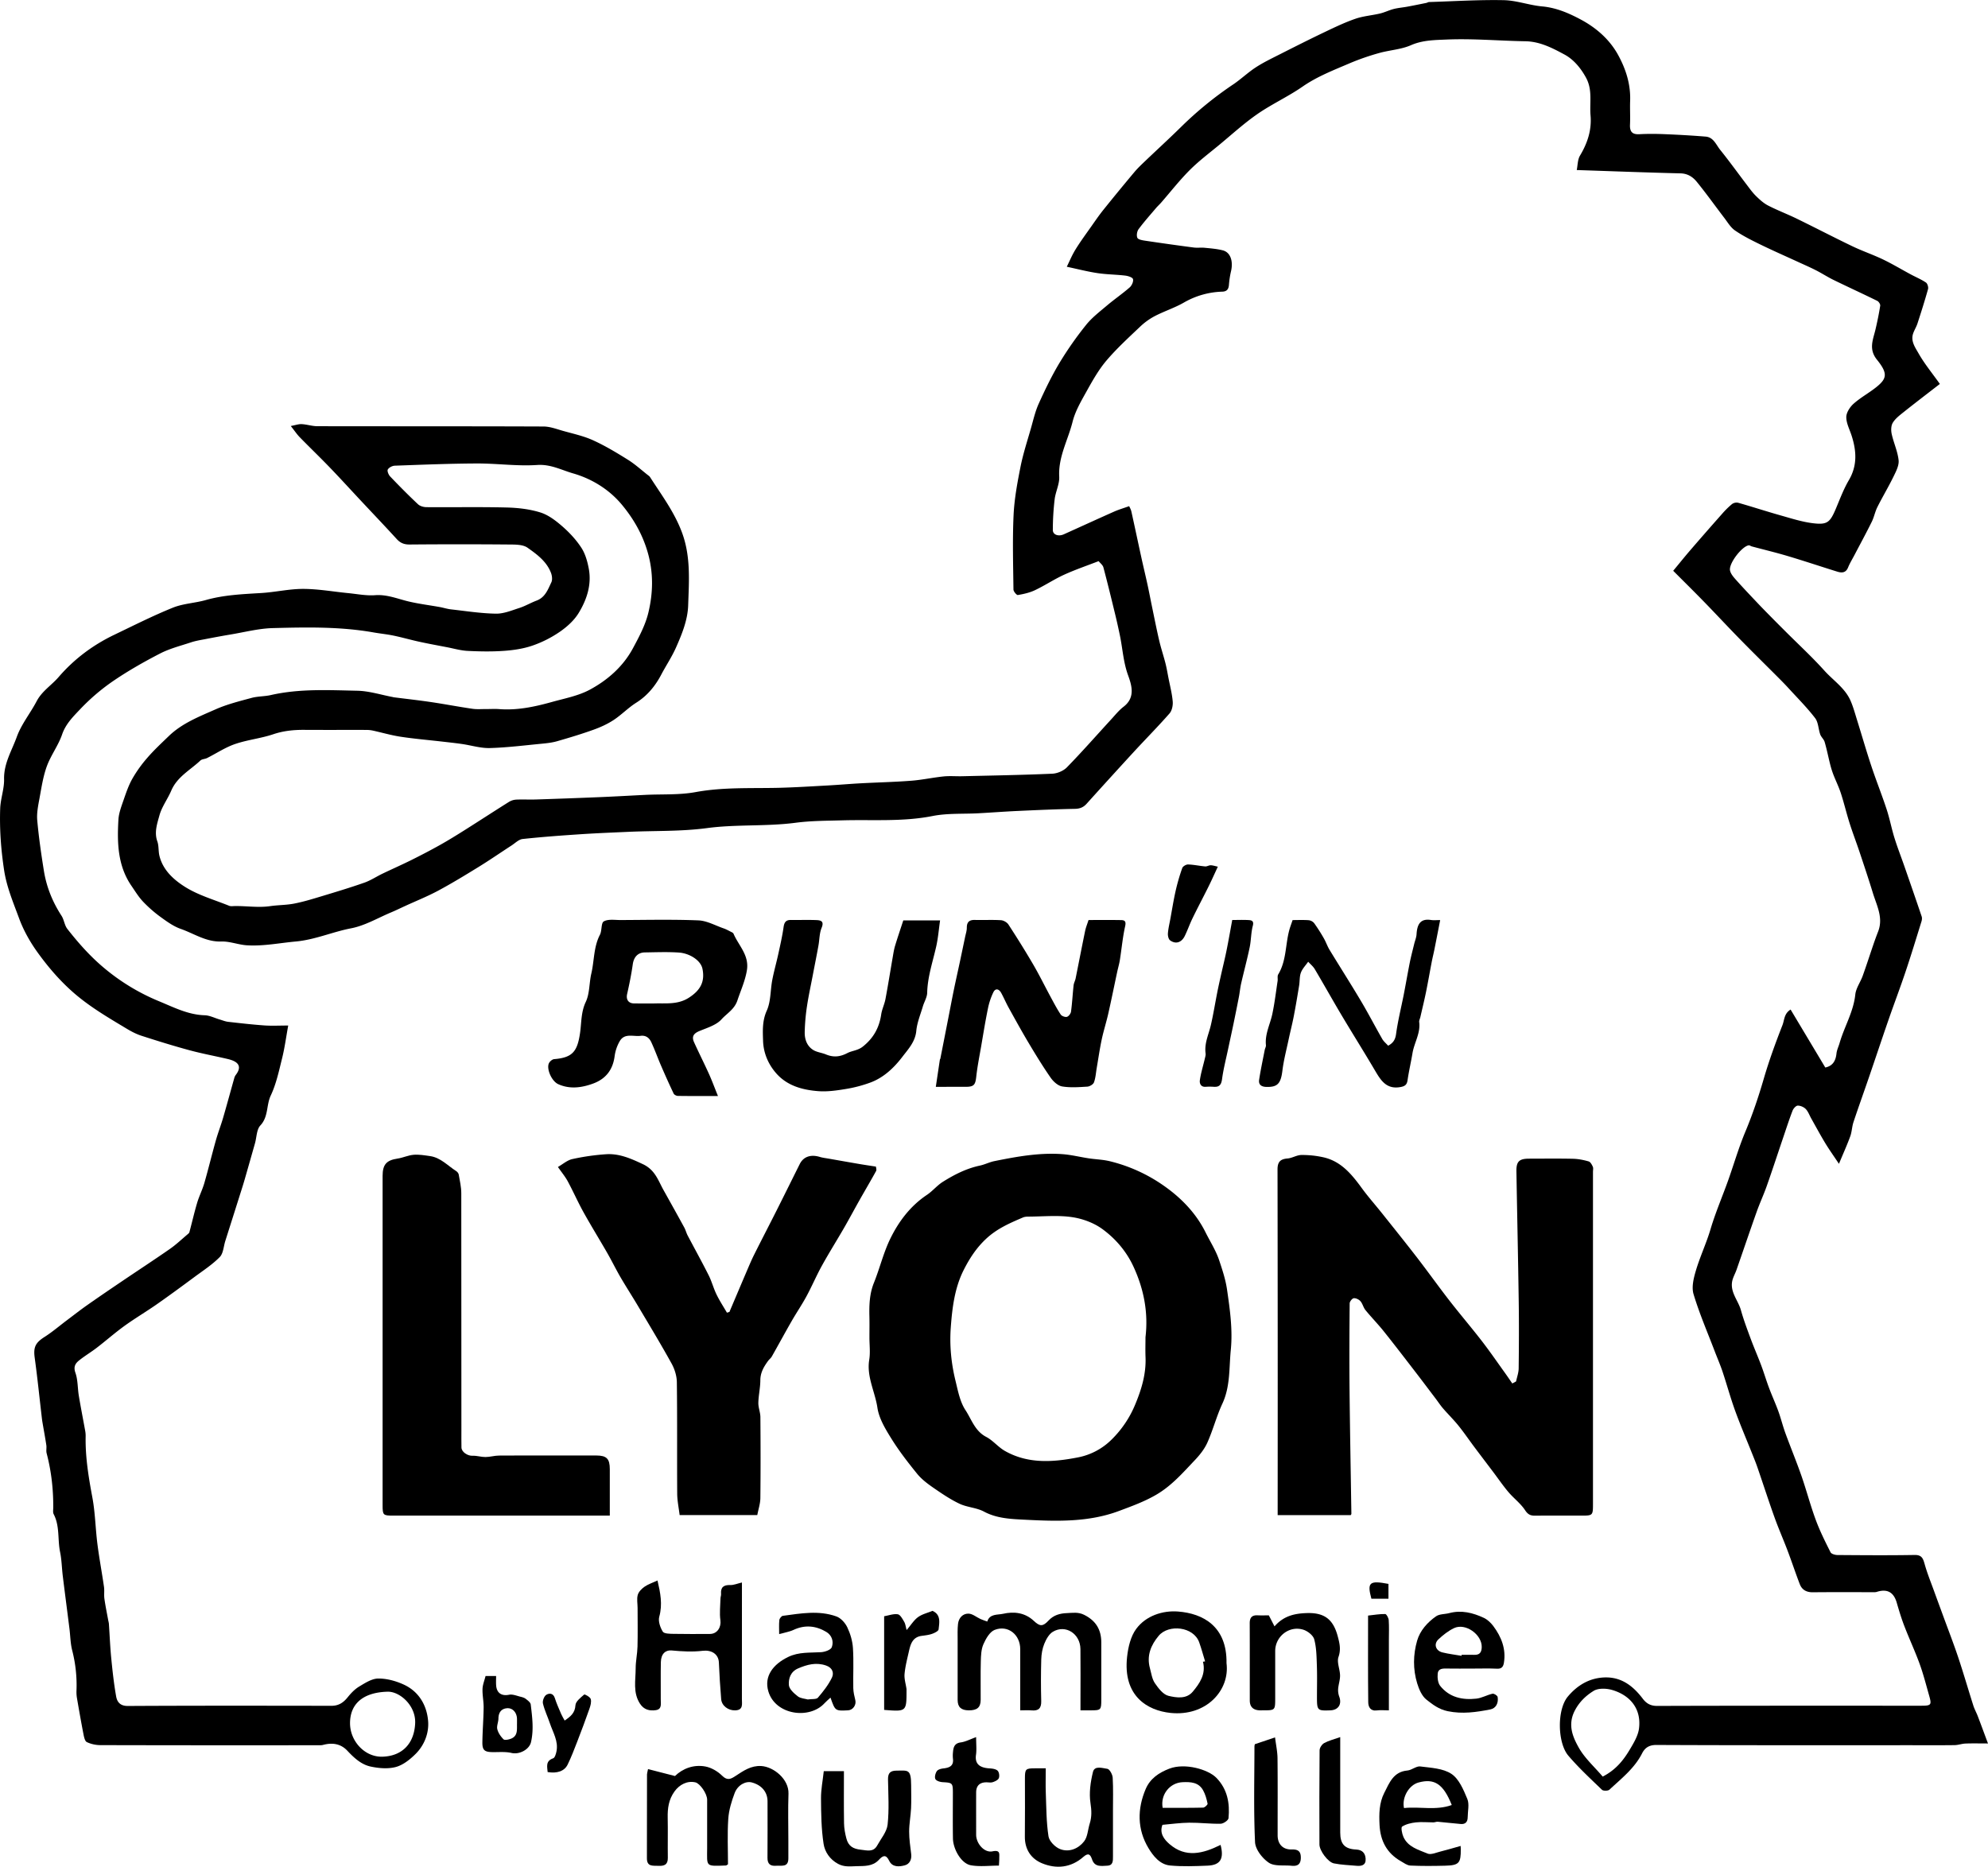 <svg id="Calque_1" data-name="Calque 1" xmlns="http://www.w3.org/2000/svg" viewBox="0 0 4082.65 3833.81"><path d="M4130.81,3665.24c-10.52-33-20.1-66.3-31.09-99.14-9.75-29.11-20.9-57.76-31.45-86.62-5.91-16.19-11.92-32.34-17.78-48.55-6.68-18.5-14.17-36.78-19.5-55.66-3.27-11.61-5.56-19.64-20.76-19.38-52.8.91-105.62.51-158.44.11-4.91,0-12.5-2.19-14.25-5.68-11-21.81-22-43.8-30.41-66.66-11-29.64-18.93-60.37-29.34-90.23-10.26-29.46-22.24-58.32-32.93-87.64-5.42-14.84-9.15-30.29-14.53-45.15-5.85-16.13-13.06-31.77-19.08-47.85-5.74-15.3-10.36-31-16.11-46.32-6.83-18.22-14.7-36.06-21.46-54.31-7.21-19.49-14.6-39-20.17-59-5.53-19.8-22-36.42-18.08-58.71,1.49-8.42,6.26-16.23,9.12-24.46,13.85-39.75,27.34-79.62,41.44-119.28,6.32-17.77,14.34-34.95,20.61-52.75,11.59-32.92,22.42-66.1,33.63-99.16,6.29-18.54,12.3-37.2,19.34-55.46,1.68-4.36,6.87-10.21,10.57-10.3,5.56-.13,12.57,2.92,16.5,7,5,5.19,7.54,12.78,11.21,19.29,9.46,16.81,18.6,33.83,28.58,50.33,8.05,13.32,17.13,26,28.36,42.91,9.27-22.3,16.95-39.19,23.25-56.57,3.36-9.24,3.45-19.64,6.56-29,10.28-31,21.37-61.66,31.94-92.52,13.48-39.32,26.57-78.78,40.19-118.06,11.45-33,23.9-65.71,35-98.85,11.43-34,21.87-68.39,32.53-102.68,1-3.19,1.49-7.21.46-10.26-11.72-34.7-23.74-69.3-35.77-103.9-6.69-19.22-14.15-38.19-20.17-57.61s-9.76-39.51-16.1-58.79c-9.81-29.86-21.54-59.1-31.43-88.94-10.43-31.44-19.57-63.3-29.45-94.92-4.11-13.16-7.71-26.59-13.22-39.15-11.36-25.94-35.44-41.42-53.65-61.66-25.15-27.94-52.9-53.54-79.52-80.15-8.66-8.66-17.33-17.31-25.92-26-10.41-10.58-20.87-21.11-31.07-31.89-15.31-16.17-30.66-32.31-45.48-48.93-4.92-5.52-10.48-12-11.84-18.83-2.82-14.24,24.12-49.22,38.3-51.57,2-.32,4.23,1.65,6.44,2.24,24.74,6.63,49.68,12.59,74.21,19.91,33.86,10.11,67.38,21.33,101.13,31.84,9.39,2.92,17.78,2.85,22.41-8.61,3.49-8.62,8.47-16.65,12.8-24.93,12-22.87,24.33-45.56,35.77-68.69,4.79-9.66,6.75-20.73,11.58-30.36,10.69-21.29,23-41.78,33.42-63.18,5.07-10.4,11.32-22.55,10.15-33.14-2-18.21-10.19-35.64-14.19-53.76-1.61-7.31-1.41-17,2.23-23,5.06-8.42,13.64-15,21.58-21.35,24.15-19.23,48.71-38,75.1-58.41-16.17-22.76-31.88-41.78-43.83-62.92-6.65-11.78-16.4-24.82-11.1-40.53,2.38-7.08,6.6-13.54,8.91-20.63,7.63-23.45,15.13-47,21.73-70.71,1.1-4-1.15-11.42-4.34-13.55-9.74-6.52-20.77-11.08-31.17-16.67-19-10.19-37.47-21.35-56.87-30.65-20.51-9.84-42.21-17.19-62.72-27-38.33-18.39-76-38.05-114.25-56.68-19.48-9.5-39.85-17.19-59.1-27.1-9.15-4.71-17.22-12.06-24.66-19.35-7.18-7-13.12-15.39-19.25-23.44-18.17-23.84-35.65-48.24-54.47-71.56-8.42-10.43-13.59-25.89-29.87-27.2-28-2.27-56.11-3.88-84.21-5-17.27-.73-34.64-.86-51.9.08-15,.83-19.91-5.58-19.23-19.81.77-16.25-.32-32.58.28-48.85,1.25-33.8-8.78-65-24.52-93.8-17.44-32-45-56-76.41-72.83-24.47-13.14-50.6-24.55-79.78-27.19-26.5-2.4-52.57-12.31-79-12.83-51-1-102.11,2.26-153.17,3.85-1.9.06-3.72,1.39-5.66,1.79-13,2.64-26.07,5.31-39.15,7.73-9.23,1.71-18.68,2.4-27.74,4.71-9.53,2.43-18.53,7-28.09,9.28-16.79,4-34.43,5.24-50.61,10.82-21.46,7.39-42.13,17.29-62.67,27.09-31.14,14.87-62,30.41-92.76,46-16.69,8.46-33.69,16.61-49.32,26.79-16.2,10.55-30.35,24.22-46.39,35.06a742.59,742.59,0,0,0-106.1,86.43c-24.21,23.87-49.33,46.81-73.92,70.3-7.8,7.45-15.74,14.86-22.65,23.09q-32.37,38.56-63.9,77.82c-8.51,10.59-16.23,21.84-24.06,33-11.2,15.91-22.8,31.61-33,48.13-7.29,11.78-12.61,24.78-18,35.64,22.41,4.75,42.58,10,63.08,13.08,18.78,2.82,38,2.86,56.88,5.09,5.85.7,15,3.56,16,7.26,1.32,4.8-2.45,13.19-6.74,16.94-15,13.12-31.59,24.45-46.82,37.35-15,12.68-30.94,24.91-43.05,40.07a713.89,713.89,0,0,0-54.5,77.93c-16,26.68-29.59,55-42.44,83.35-7.21,15.91-11.11,33.37-15.94,50.3-7.59,26.59-16.27,53-21.64,80.07-6.47,32.63-12.6,65.72-14.13,98.84-2.34,50.79-.84,101.77-.23,152.66,0,4,6.6,11.68,9,11.26,12-2,24.38-4.78,35.33-10,20.32-9.66,39.22-22.34,59.67-31.68,22.79-10.4,46.65-18.49,70.88-27.91,3.28,4.12,8.52,7.92,9.81,12.77,8.54,32,16.34,64.21,24.17,96.4,3.51,14.44,6.73,29,9.75,43.51,5.61,27.13,7,54.73,16.72,81.56,7.5,20.77,15.44,45.87-9.15,64.74-9.62,7.38-17.41,17.22-25.7,26.24-30.14,32.81-59.55,66.33-90.65,98.21-7.19,7.37-19.83,12.69-30.22,13.14-61.63,2.69-123.34,3.72-185,5.2-12.72.3-25.55-.89-38.15.41-22.21,2.3-44.19,7.13-66.42,8.84-34.62,2.65-69.37,3.41-104.05,5.28-22.57,1.22-45.1,3.21-67.67,4.44-33.66,1.85-67.33,4-101,4.82-56.83,1.33-113.57-1.6-170.25,8.81-33.38,6.13-68.27,4-102.47,5.65-30.69,1.49-61.37,3.3-92.07,4.58q-66.51,2.77-133.07,4.91c-13.73.45-27.5-.38-41.21.31a32.83,32.83,0,0,0-15,5.07c-29.85,18.74-59.36,38-89.18,56.83-17.08,10.77-34.27,21.44-51.88,31.31-19.39,10.87-39.14,21.12-59,31-19.57,9.72-39.59,18.52-59.3,28-12.43,6-24.14,13.85-37.06,18.37-29.16,10.22-58.78,19.14-88.37,28.07-18.38,5.55-36.85,11.21-55.65,14.86-16.12,3.13-32.87,2.85-49.18,5.22-24.14,3.5-48.14-.42-72.19-.17-4.06,0-8.58.89-12.11-.54-30.57-12.35-63.23-21.55-90.72-38.89-23-14.48-45.38-34.33-52.51-63.88-2.32-9.61-1-20.29-4.25-29.43-6.72-18.76-.34-36.55,4.28-53.37,4.89-17.84,16.9-33.6,24.28-50.92,12.14-28.46,39-42.2,59.88-61.9,3.23-3,9.3-2.86,13.62-5,19.17-9.62,37.38-21.89,57.46-28.79,25.49-8.76,53-11.53,78.57-20.14,21-7.07,41.77-9.11,63.4-9,42.25.28,84.5,0,126.74.13a65.34,65.34,0,0,1,13.56,1.19c19.24,4.18,38.24,9.81,57.66,12.77,28,4.27,56.38,6.66,84.58,9.9,13.89,1.6,27.8,3.06,41.63,5.06,19.11,2.75,38.25,8.85,57.22,8.31,35.92-1,71.74-5.59,107.57-9,10.38-1,20.92-2.24,30.88-5.12,25-7.22,50-14.72,74.41-23.52,14.33-5.14,28.58-11.61,41.25-19.93,16.23-10.66,30-25.19,46.37-35.5,23-14.46,39.35-34.67,51.44-57.66,9.82-18.69,21.66-36.14,30.4-55.87,12.48-28.15,23.9-56.63,24.89-86.23,1.66-49.86,5.64-100.13-12.51-149.36-15.64-42.42-42.18-77.51-66-114.64a13.93,13.93,0,0,0-3.34-3.09c-13.77-10.76-26.79-22.74-41.53-32-23.24-14.53-46.92-28.8-71.8-40.14-19.47-8.87-40.94-13.47-61.7-19.33-13.26-3.75-26.83-9-40.29-9-154.73-.63-309.47-.31-464.2-.61-10.76,0-21.47-3.68-32.28-4.27-6.29-.34-12.72,2.07-22.41,3.85,7.92,10,12.64,17.14,18.5,23.15,20.34,20.85,41.38,41,61.58,62,22.17,23,43.68,46.69,65.52,70,24,25.63,48.21,51,71.88,76.93,7.4,8.1,15.17,11.39,26.44,11.29q102.3-.88,204.61,0c12.75.11,28.18-.09,37.64,6.58,19.24,13.56,39.32,28.2,48.23,51.8,2.18,5.79,3.18,14,.72,19.2-7,14.73-12.63,31-30.34,37.62-11.86,4.43-22.94,11.09-34.94,15-15.9,5.12-32.43,12.1-48.58,11.84-30.8-.49-61.54-5.37-92.27-8.81-7.79-.87-15.38-3.4-23.13-4.8-21.42-3.86-43.12-6.49-64.26-11.54-22.62-5.4-44-14.61-68.45-12.79-18.21,1.35-36.82-2.46-55.23-4.25-30.79-3-61.55-8.58-92.34-8.66-28.73-.07-57.41,6.71-86.24,8.46-38.31,2.34-76.49,3.82-113.83,14.41-22.29,6.33-46.5,7.13-67.71,15.7-40.87,16.52-80.36,36.51-120.17,55.59-44,21.1-82.44,49.79-114.4,86.84-14.57,16.91-34.23,28.88-45.1,49.56-13,24.8-31.49,47.36-40.84,73.33-10.13,28.14-26.83,54.53-26.1,86.8.46,20.08-7.29,40.24-8,60.48-1.47,42.24,1.61,84.1,8,126.24,5.3,35,18.77,66.51,30.61,98.65,9.46,25.68,23,49.75,39.73,72.68,20.86,28.65,43.16,54.62,69.65,78.2,34.13,30.38,73,53,111.7,76.24,9.61,5.79,19.83,11.15,30.46,14.58,32.57,10.52,65.28,20.7,98.3,29.65,26.1,7.08,52.8,11.95,79.14,18.17,18.82,4.43,31,13.48,16.12,32.79a19.8,19.8,0,0,0-3.06,6.71c-7.65,27.09-15,54.29-22.86,81.31-4.59,15.71-10.6,31-15,46.75-8.16,29-15.2,58.31-23.55,87.25-4,13.78-10.65,26.76-14.73,40.51-5.92,19.91-10.52,40.2-15.91,60.27-.47,1.76-2.41,3.28-3.95,4.57-11.89,10-23.22,20.85-35.92,29.7-32.21,22.43-65.11,43.88-97.63,65.89-24.27,16.42-48.52,32.88-72.5,49.73-14.27,10-28,20.82-42,31.31-15.16,11.41-29.64,23.87-45.58,34-18.91,12.09-23.06,21.18-20.07,43,5.56,40.53,9.7,81.25,14.45,121.89.4,3.49.85,7,1.44,10.45,2.65,15.62,5.57,31.2,7.94,46.87.83,5.48-.74,11.45.64,16.71,9.6,36.55,13.8,73.7,13.58,111.43,0,4.56-1.06,9.89.86,13.57,12.81,24.54,7.85,52,13.16,77.7,3.32,16.07,3.51,32.77,5.52,49.13,4.45,36.13,9.2,72.22,13.73,108.33,1.87,14.86,1.93,30.14,5.61,44.52a286.86,286.86,0,0,1,8.88,81.93,74.72,74.72,0,0,0,.76,15.18c4.37,25.41,8.81,50.8,13.74,76.1,1.07,5.5,2.91,13.47,6.75,15.27a66.38,66.38,0,0,0,27.25,6.19q222.95.52,445.89.23c4,0,8.27.32,12.09-.7,18.76-5,36-2.57,49.58,11.83,13.72,14.59,28.51,28.49,47.94,32.64,16.75,3.57,35.68,5.22,51.82.9,14.81-4,28.89-15.28,40.23-26.46,18.4-18.14,28-43.14,26.05-67.78-2.59-32.39-18.91-60.68-50-75-16.16-7.43-35-12.59-52.51-12.42-13.19.14-27,9.2-39.2,16.53-9,5.42-16.84,13.7-23.52,22-8.79,11-18.65,17.48-33.16,17.46-139.43-.17-278.86-.42-418.29.35-15.73.09-21.94-8.15-24-19.53-4.62-26-7.5-52.37-10.08-78.68-2.3-23.52-3.23-47.17-4.83-70.75a53,53,0,0,0-1.16-5.9c-2.76-15.12-5.91-30.18-8.06-45.38-1.14-8,.3-16.36-.85-24.35-4.26-29.5-9.8-58.82-13.56-88.38-4-31.73-4.48-64-10.34-95.38-7.76-41.46-14.55-82.75-13.79-125a55.25,55.25,0,0,0-.71-10.6c-4.39-24.4-9.22-48.72-13.29-73.18-2.63-15.72-1.81-32.47-7-47.18-4.4-12.43-.14-19.21,7.63-25.43,11.57-9.27,24.45-16.88,36.22-25.93,19.19-14.74,37.38-30.81,57-45,21.54-15.53,44.49-29.09,66.27-44.3,26.14-18.26,51.83-37.17,77.46-56.14,17.7-13.09,36.47-25.28,51.79-40.82,7.36-7.47,7.85-21.73,11.4-32.93q16.53-52.07,33-104.16c2.39-7.53,4.76-15.08,6.94-22.68q10.63-37,21.1-74.05c3.49-12.38,3.2-28.19,11-36.51,16.84-18,12-41.64,21.37-61.52,11.25-23.89,16.86-50.63,23.31-76.54,5.19-20.84,8-42.26,12.53-67.16-18.87,0-33.93.87-48.85-.2-24.87-1.77-49.67-4.6-74.44-7.42-5.83-.66-11.46-3-17.15-4.7-10.4-3-20.72-8.48-31.18-8.77-34.06-1-63.61-16.4-93.65-28.78a429.41,429.41,0,0,1-113.36-68.75c-28.51-23.92-52.39-51-74.92-79.75-5.92-7.55-6.72-18.93-12.05-27.14-18.4-28.34-30.81-59-36.14-92.18-5.53-34.41-10.52-69-13.66-103.66-1.33-14.64,1.78-29.93,4.5-44.62,4.12-22.38,7.47-45.29,15.19-66.5,8.24-22.6,23.6-42.66,31.38-65.36,7.27-21.22,22.08-36,36.11-50.79a425.21,425.21,0,0,1,67.18-57.86c31.11-21.33,64.17-40.15,97.73-57.49,19.9-10.28,42.28-15.89,63.73-23,8.4-2.81,17.25-4.35,26-6,18.47-3.56,37-7.09,55.5-10.17,28.79-4.79,57.57-12.36,86.5-13.11,69-1.81,138.28-3.22,206.82,8.89,13.68,2.42,27.57,3.72,41.15,6.56,17.8,3.72,35.32,8.77,53.1,12.65,18.82,4.1,37.78,7.56,56.7,11.2,14,2.7,28,6.82,42.19,7.53,24.88,1.24,50,1.68,74.77-.08,19.63-1.4,39.76-4.37,58.26-10.72a234.31,234.31,0,0,0,56.31-28.4c14.82-10.21,29.4-23.32,38.66-38.47,16.8-27.49,27.09-58.34,20.84-91.4-2.79-14.79-7.15-30.44-15.22-42.81-10.62-16.27-24.37-31.09-39.07-43.91-13.33-11.63-28.59-23.36-45-28.5-22-6.86-45.85-9.61-69-10.2-54.94-1.38-109.94-.26-164.91-.7-5.93,0-13.37-2.1-17.51-6-19.64-18.45-38.62-37.63-57.23-57.14-3.29-3.45-6.45-11.25-4.74-14.22,2.37-4.12,9.31-7.65,14.42-7.83,56.13-2,112.28-4.34,168.43-4.55,41.38-.15,83,5.87,124.08,3.1,27.53-1.85,50,10.5,73.54,17.27,38.64,11.1,74.27,33,100.49,64.65,23.9,28.85,42.45,61.11,53,98.32,11.86,41.6,10.85,82.82,1.07,123.31-6.17,25.51-19.18,49.82-31.82,73.22-20.17,37.35-51.8,65-88.31,84.71-23.85,12.84-52,18-78.54,25.44-35.15,9.78-70.74,17.33-107.71,14.46-8.6-.67-17.3-.06-26-.12-9.66-.06-19.48.84-29-.55-28.38-4.14-56.57-9.57-84.93-13.77-25.58-3.79-51.3-6.62-77-9.89-.5-.06-1-.35-1.46-.44-24.21-4.54-48.35-12.42-72.65-12.93-59.3-1.26-118.93-4.52-177.66,8.82-13,3-26.9,2.4-39.73,5.88-24.94,6.75-50.36,13.07-73.85,23.47-33.66,14.9-68.64,28.43-95.93,54.72-15,14.48-30.37,28.77-44,44.47a267.15,267.15,0,0,0-30.94,43.09c-7.82,13.77-13,29.15-18.23,44.23-4.51,13.11-9.74,26.66-10.52,40.25-2.7,47.31-1.62,94.34,26.73,135.68,7.62,11.11,14.71,22.84,23.9,32.54a264.26,264.26,0,0,0,36.4,31.81c12.81,9.31,26.27,19,41,24.15,27.34,9.57,52,27,83.32,25.91,17.45-.59,35,6.7,52.71,7.79,33.63,2.06,66.74-4.78,100-7.8,39.79-3.61,75.52-19.77,113.88-27.13,28.38-5.44,54.79-21.25,82-32.64,9.82-4.12,19.4-8.83,29.08-13.27,22.67-10.4,45.92-19.7,67.85-31.47,28.3-15.2,55.8-32,83.16-48.83,22.8-14.06,44.87-29.31,67.35-43.9,7.42-4.81,14.76-12.4,22.73-13.27,39.83-4.32,79.82-7.2,119.81-9.86,32.64-2.17,65.34-3.42,98-4.9,53.68-2.41,107.08-.5,161.14-7.68,59.87-8,121.53-3,182.2-11,31.38-4.11,63.36-4,95.09-4.89,61.9-1.78,123.87,3.31,185.61-8.88,30.78-6.08,63.17-3.93,94.82-5.68,26.58-1.46,53.12-3.48,79.7-4.71,39.29-1.81,78.6-3.58,117.91-4.36,10-.2,17.2-3,23.77-10.24q48.29-53.58,97.06-106.69c24.35-26.43,49.7-52,73.38-79,5.08-5.79,7.26-16.44,6.58-24.49-1.36-16.2-5.58-32.16-8.7-48.2-2-10.24-3.71-20.55-6.29-30.64-3.9-15.31-9-30.33-12.59-45.7-5.22-22.2-9.61-44.59-14.26-66.91-3.34-16-6.34-32.09-9.81-48.07-4.09-18.86-8.66-37.6-12.79-56.45-6.89-31.47-13.5-63-20.5-94.46-1-4.35-3.44-8.36-4.49-10.8-11.8,4.22-21.59,7.06-30.83,11.16-34.55,15.34-68.9,31.14-103.37,46.65-11,5-22.61,1-22.58-8.86a544.46,544.46,0,0,1,3.74-63.06c1.9-15.7,10.17-31.24,9.37-46.53-2.13-40.59,18.06-75.14,27.38-112.46,5.53-22.2,17.85-43,29.15-63.36,12.09-21.71,24.55-43.8,40.51-62.62,21-24.7,45.13-46.75,68.68-69.14a136.29,136.29,0,0,1,30.52-22.1c19.49-10.12,40.79-16.91,59.77-27.81a167,167,0,0,1,78.8-22.4c9.64-.34,13.11-5.2,13.76-14.37a185.56,185.56,0,0,1,4.32-27.9c4.75-20.91-1.44-38.61-17-42.59-12-3.07-24.56-4-36.94-5.24-7.56-.77-15.34.4-22.86-.58q-50.1-6.58-100.08-14.06c-5.58-.84-13.94-2.29-15.52-5.88-2.11-4.75-.74-13.32,2.53-17.75,11.11-15,23.66-29,35.77-43.32,3.28-3.87,7.1-7.27,10.44-11.09,19.54-22.39,37.89-46,58.85-66.95,18.72-18.74,40.15-34.82,60.63-51.77,25.94-21.46,50.94-44.34,78.54-63.44,29.58-20.47,62.85-35.61,92.4-56.12,30.16-20.93,63.75-33.8,96.84-48a494.44,494.44,0,0,1,60-20.9c21.78-6.19,45.49-7.3,65.89-16.25,23.92-10.5,49.18-10.56,72.95-11.58,53.86-2.32,108,2.62,162,3.51,30.1.49,56.09,14.2,80.66,27.46,18.11,9.77,33.11,27.41,44,47.59,13.67,25.27,6.92,51.46,9.16,77.25,2.61,30.12-6.25,56.78-21.59,82.45-5.07,8.49-4.74,20.21-6.73,29.73,72.74,2.43,143,5.12,213.22,6.84,14.69.36,25.19,7.46,33.18,17.25,19.57,24,37.5,49.24,56.32,73.83,7,9.14,13.15,19.93,22.28,26.21,16.17,11.12,34,20,51.71,28.65,26,12.7,52.58,24.33,78.9,36.45,12,5.5,24.05,10.73,35.76,16.72,12.25,6.26,23.84,13.83,36.2,19.86,29.74,14.51,59.84,28.28,89.53,42.87,3.06,1.51,6.58,6.94,6.1,9.95-2.61,16.63-6,33.17-9.89,49.55-5,20.85-14.22,39.78,3.33,61.52,22.34,27.68,20.49,38.45-.87,55.69-15.12,12.2-32.61,21.57-47.08,34.42-7.57,6.71-15.08,18.15-15.15,27.51-.09,12.73,6.88,25.54,10.95,38.28,10,31.17,12,61.29-5.68,91.31-10.56,18-18,37.84-26.09,57.15-12.44,29.58-17.78,34.94-47.58,31.33-22.3-2.71-44.17-9.78-65.94-15.92-29.31-8.27-58.29-17.74-87.59-26.09a16.12,16.12,0,0,0-12.68,2.6,179.48,179.48,0,0,0-20.77,20.5q-32.54,36.69-64.57,73.83c-11.7,13.56-22.9,27.54-35.52,42.76,21.45,21.52,42.48,42.21,63.06,63.35,24.93,25.61,49.25,51.83,74.26,77.36,26.34,26.9,53.21,53.27,79.79,79.94,6.86,6.88,13.66,13.83,20.21,21,18.31,20.07,37.63,39.38,54.11,60.86,6.71,8.76,6.61,22.53,10.57,33.67,2,5.48,7.39,9.81,9,15.31,4.31,14.7,7.28,29.79,11,44.65a189.17,189.17,0,0,0,6.45,21.2c5.1,13.31,11.52,26.15,15.92,39.67,6.57,20.18,11.42,40.92,17.83,61.16,6.28,19.84,13.8,39.3,20.39,59,9.39,28.13,18.81,56.26,27.49,84.61,7.88,25.73,21.83,50.79,10.74,79.2q-5.13,13.16-9.69,26.53c-7.38,21.5-14.3,43.17-22,64.55-4.66,12.93-13.77,25.09-15.16,38.19-3.77,35.79-22.62,66.16-32.27,99.7-2.06,7.14-5.58,14.08-6.36,21.34-1.61,14.94-7.38,25.56-23,28.88l-71.24-119.05c-13.62,8.44-12.51,21.33-16.77,32.2-14.21,36.3-27.51,72.74-38.43,110.24-10.65,36.55-22.85,72.87-37.55,108-13.26,31.68-22.85,64.35-34.12,96.57-12.19,34.81-27.06,68.67-37.6,104.25-8.5,28.7-21.49,56.07-30,84.76-4.61,15.46-9.19,34-4.84,48.48,11.95,39.82,28.59,78.22,43.43,117.17,5.29,13.89,11.27,27.54,16,41.62,8.93,26.72,16.32,54,25.91,80.46,10.79,29.8,23.33,59,35.06,88.44,3.68,9.24,7.5,18.45,10.73,27.85,11.76,34.2,22.87,68.63,35.06,102.67,8.3,23.18,18.3,45.74,27,68.78,8.59,22.7,16.19,45.78,24.89,68.45,4.55,11.84,13.73,17,26.91,16.86,40.21-.46,80.42-.16,120.64-.2,3.54,0,7.33.43,10.6-.6,21.42-6.78,34.72.49,41,22,4.7,16.17,9.55,32.35,15.59,48,10,26.07,21.91,51.44,31.43,77.68,7.74,21.32,13.34,43.43,19.58,65.28,5.53,19.39,4.26,20.83-16.67,20.84-180.69,0-361.39-.2-542.08.4-13.66,0-22.16-5.32-29.38-14.86-22.31-29.43-49.15-48.21-88.64-42.77-27.5,3.79-49,19-65.27,38.48-22.57,27.08-21.26,95.13,1.1,121.35,21.2,24.87,45.38,47.27,69,70,2.75,2.64,12.5,2.5,15.39-.2,24.43-22.85,51.29-43.55,67-74.51,5.69-11.25,14.17-17.38,29.4-17.31,174.08.8,348.16.51,522.24.51,30,0,60.06.23,90.09-.16,7.59-.11,15.12-3,22.73-3.26,14.3-.55,28.64-.16,45.9-.16-8.05-21.63-14.31-38.76-20.83-55.78C4137.24,3679.82,4133.22,3672.8,4130.81,3665.24ZM874.22,3636.71c24.88-.68,58.29,28.23,56.63,64.87-1.93,42.69-27.65,67.7-67.74,68.62-35.65.81-66-31.73-66-68.86C797.16,3660.46,825.22,3638,874.22,3636.71Zm2570,75.43c-1.84,14.61-10.4,29-18.17,42.09-13.06,22.1-28.55,42.54-56.4,56.84-17-20.06-36.92-37.69-49.24-59.59-12.7-22.58-23-47.45-7.91-76.26,9.5-18.12,23.14-30.7,38.49-40.18,9.63-5.94,26.36-5.32,38.19-1.83C3426.78,3644.31,3449.2,3672.51,3444.21,3712.14Z" transform="translate(-78.26 -162.31)"/><path d="M3349.67,3251.55q0-341.24,0-682.45c0-3.56,1-7.61-.31-10.57-1.9-4.21-4.9-9.88-8.58-10.93-10.38-3-21.32-5.17-32.09-5.42-30-.69-60.05-.24-90.08-.23-20.37,0-26.5,5.74-26.16,25.9,1.51,89.69,3.5,179.37,4.76,269.07.64,45.28.41,90.59-.14,135.87-.11,8.92-3.46,17.79-5.32,26.68l-7.77,4.2c-4.83-7-9.56-14-14.52-20.94-16-22.25-31.53-44.89-48.29-66.57-21.68-28-44.76-55-66.5-83-22.33-28.75-43.45-58.44-65.68-87.27-23.82-30.87-48.26-61.26-72.56-91.76-13.74-17.25-28.45-33.77-41.43-51.57-20.7-28.39-42.57-55.21-78.9-63.39a199.26,199.26,0,0,0-45.27-4.76c-9.48.09-18.8,6.37-28.41,7.16-14.93,1.24-20.6,7.06-20.57,22.66q.6,346.58.28,693.14V3274h150.09c.85-1.52,1.32-2,1.31-2.41-1.27-85.1-2.91-170.19-3.77-255.29-.59-59-.28-118.07.25-177.09,0-3.78,5.12-10.21,8.41-10.6,4.41-.5,10.66,2.56,13.77,6.14,4.46,5.15,5.9,12.88,10.24,18.2,12.1,14.82,25.56,28.55,37.53,43.49,21.85,27.3,43.09,55.09,64.45,82.79,14.17,18.38,28.11,37,42.13,55.45,5.12,6.76,9.77,13.91,15.3,20.31,10.3,11.93,21.64,23,31.54,35.25,11.28,14,21.38,28.88,32.15,43.26,13.16,17.6,26.49,35.06,39.72,52.6,10.21,13.55,19.79,27.63,30.75,40.55s25.08,23.37,34.24,37.27c5.85,8.89,11.15,11.34,20.46,11.26,32.06-.28,64.13-.11,96.19-.11C3349.06,3275.05,3349.67,3274.42,3349.67,3251.55Z" transform="translate(-78.26 -162.31)"/><path d="M2582.06,2750.82c-6.67-20.09-18.54-38.44-28.07-57.59-20-40.23-51-71.62-86.9-96.54a327.24,327.24,0,0,0-110-49.55c-13.93-3.34-28.55-3.68-42.79-5.83-18.09-2.73-36-7.28-54.17-8.61-47.3-3.45-93.63,5-139.72,14.3-10.08,2-19.55,7-29.62,9.15-27.78,5.9-52.63,18.54-76.26,33.37-11.87,7.45-21.08,19.07-32.78,26.88-34,22.76-57.86,54.5-75.25,90.16-14,28.73-21.48,60.57-33.51,90.36-9.16,22.7-9.81,45.85-9.27,69.52.32,14.24.06,28.49.06,42.74,0,15.26,2,30.85-.41,45.72-5.69,34.95,11.89,65.63,16.79,98.57,3.29,22.08,16.34,43.63,28.53,63.25,15.74,25.35,34.17,49.17,53,72.36,9,11.09,21,20.2,32.89,28.43,17.38,12,35.09,24.12,54.11,33.13,15.81,7.5,35.08,8,50.36,16.21,26.72,14.3,56.25,15.22,84,16.64,64.86,3.32,130.52,5.53,193.29-18,26.18-9.79,52.24-19.16,76.76-33.51,31.39-18.37,54.42-45,78.73-70.57,10.21-10.73,20-23,26-36.41,11.62-26.06,18.79-54.15,30.81-80,16.44-35.37,13.56-73.34,17.24-110.13,4.14-41.44-1.72-83-7.78-124.49C2595,2789.5,2588.48,2770.14,2582.06,2750.82Zm-151.29,198.89c1.37,34.22-8.13,65.7-21.15,97a216.66,216.66,0,0,1-48.57,72.22,134,134,0,0,1-68.7,36.49c-50.9,9.93-102.66,14-150.49-13.27-13.82-7.87-24.42-21.56-38.44-28.84-23.07-12-29.94-35.91-42.39-54.82-11.41-17.35-15.53-40-20.63-60.88-8.73-35.76-12.3-72.38-9.57-109.12,3-40.67,8-81.45,26.75-118.35,11.72-23,25.33-44.35,45.33-63.16,22.82-21.46,49.09-32.63,76.23-44.28,3.53-1.52,7.84-1.71,11.8-1.73,29.49-.13,59.43-3.18,88.33,1,21.87,3.12,45.2,11.66,62.91,24.6,27.09,19.78,49.42,45.86,63.86,77.19,21.24,46,30.65,94.15,24.64,144.86C2430.68,2922.26,2430.22,2936,2430.77,2949.71Z" transform="translate(-78.26 -162.31)"/><path d="M1457.52,2962.84c6.27,11.34,10.59,25.35,10.75,38.2,1,76.32.21,152.67.73,229,.1,14.75,3.27,29.47,5,43.95h159.45c2.35-12.39,6.19-23.61,6.32-34.87.63-55.46.51-110.94.07-166.4-.08-9.8-4.41-19.61-4.2-29.37.33-15.41,4-30.78,4.08-46.18,0-15.78,7.16-27.81,15.75-39.66,2.36-3.26,5.86-5.78,7.81-9.22,13.69-24.14,26.89-48.57,40.7-72.65,9.83-17.14,21-33.51,30.43-50.88,11.26-20.82,20.53-42.72,32-63.44,14.38-26,30.26-51.25,45.14-77,11-19.05,21.31-38.5,32.13-57.65,11.2-19.83,22.82-39.43,33.79-59.39,1.35-2.47-.17-6.51-.32-9-12-1.87-22.82-3.43-33.56-5.26-21-3.59-41.92-7.31-62.87-11-6.32-1.12-12.8-1.8-18.91-3.65-18.67-5.63-33.56-.57-41.18,14.7-15.88,31.79-31.59,63.67-47.57,95.41-15.25,30.27-30.9,60.34-46.06,90.66-5.58,11.16-10.39,22.7-15.31,34.17-11.89,27.77-23.63,55.6-35.44,83.41l-5.12,1.55c-7.21-12.44-15.15-24.52-21.41-37.42s-9.79-26.85-16.17-39.52c-13.85-27.53-28.83-54.48-43.16-81.76-2.72-5.19-4.08-11.11-6.89-16.24-14-25.69-28.31-51.25-42.58-76.81-11.16-20-17.19-41.44-42.48-53.29-24.81-11.63-48.5-22.16-75.66-20.35a463.73,463.73,0,0,0-69.19,9.94c-10.38,2.29-19.45,10.46-29.56,16.22,8,11.47,15.1,20,20.28,29.6,11.22,20.82,20.76,42.56,32.23,63.23,15.67,28.22,32.68,55.67,48.75,83.67,9.36,16.29,17.6,33.23,27,49.47,11.69,20.06,24.33,39.57,36.18,59.55C1411.76,2883.77,1435.43,2922.87,1457.52,2962.84Z" transform="translate(-78.26 -162.31)"/><path d="M1302.88,3151.58c-26-.12-51.91,0-77.87,0-40.71,0-81.43-.21-122.14.16-9.24.08-18.45,3-27.69,3-8.84.06-17.76-3-26.54-2.61-9.89.48-22.51-7.6-22.71-16.95-.24-11.73-.13-23.46-.13-35.2q0-243.51-.23-487c0-12.84-3-25.7-5.25-38.46-.45-2.63-2.92-5.59-5.29-7.1-17.42-11.12-31.86-27.66-53.73-30.76-11.14-1.58-22.56-3.56-33.63-2.66s-21.81,6.11-32.94,7.77c-22.66,3.38-30.74,12.08-30.74,35.63q0,338.17,0,676.36c0,20.41,1,21.32,21.84,21.32h444.74c0-33.49,0-64.46,0-95.43C1330.57,3158.29,1324.14,3151.67,1302.88,3151.58Z" transform="translate(-78.26 -162.31)"/><path d="M1514.45,2279.91c16-6.68,34.76-12.11,45.59-24.15s26.48-20.35,32.61-38.8c6.8-20.47,15.77-39.81,19.44-61.68,5.23-31.24-17-50.8-27.45-75.37-.81-1.92-3.82-3.1-6-4.22-4.7-2.4-9.38-5-14.34-6.7-17.18-5.92-34.3-15.7-51.74-16.41-53.32-2.16-106.79-.88-160.19-.71-11.59,0-25-2.31-34.08,2.76-5.88,3.31-3.58,19-8,27.51-13.07,25.14-11.47,53.21-17.66,79.67-4.52,19.32-3.22,40.92-11.41,58.24-10,21.12-8.67,43-11.8,64.27-5.58,37.76-15.53,50.12-53.08,53.22-3.72.31-8.36,4.2-10.38,7.69-6.27,10.82,4.58,37.38,18.9,43.81,23.71,10.63,48,7.28,71.52-1.35,26.12-9.59,40.62-28.49,44.17-56.59a83.07,83.07,0,0,1,10.38-30.35c10-17.37,28-9.11,42.89-11.07,10.92-1.45,17.87,4.36,21.87,12.91,7.27,15.54,13,31.79,19.79,47.56,8.42,19.5,17.07,38.9,26.19,58.07,1.19,2.5,5.69,4.81,8.69,4.85,25.82.38,51.65.22,82.35.22-7-17.19-12.25-31.59-18.56-45.54-9.87-21.83-20.72-43.21-30.58-65.05C1498.27,2291.05,1502.93,2284.72,1514.45,2279.91ZM1493,2211.38a66.6,66.6,0,0,1-8.64,4.7c-20.33,9.17-41.62,6.43-62.9,7.11-13.72,0-27.44.09-41.15-.07-11.69-.14-16.66-8.19-14.15-19.31,4.56-20.21,8.68-40.59,11.6-61.1,2.06-14.49,10.15-24.13,24.74-24.34,23.36-.33,46.81-1.3,70.07.28,21.2,1.45,44.65,15.5,48.31,33.41C1526.35,2178.91,1516.21,2196.45,1493,2211.38Z" transform="translate(-78.26 -162.31)"/><path d="M2061.32,2394.41c17.09,0,20-3.93,21.85-21,2.29-20.74,6.42-41.29,10-61.88,4.44-25.88,8.6-51.83,13.88-77.54a140.08,140.08,0,0,1,11.23-33.79c4.43-8.95,11.6-6.82,16,1.19,5.48,9.93,9.86,20.46,15.36,30.38,13.44,24.26,26.81,48.58,41,72.39,14.45,24.21,29.17,48.33,45.26,71.45,5.48,7.89,14.83,16.51,23.56,18,16.82,2.84,34.5,1.46,51.74.41,4.88-.29,12.08-4.53,13.63-8.67,3.43-9.16,4-19.41,5.64-29.22,3.38-19.59,6.17-39.31,10.29-58.74,3.79-17.87,9.44-35.33,13.47-53.16,6.45-28.48,12.21-57.12,18.32-85.69,1.77-8.25,4.22-16.38,5.54-24.7,3.67-23.11,5.75-46.54,10.83-69.31,2.21-9.88-.68-12.42-8.36-12.56-22.3-.41-44.61-.14-66.82-.14-2.6,8.2-5.47,15.12-7,22.32-6.71,32.54-13,65.17-19.54,97.73-1,4.81-3.64,9.36-4.16,14.17-1.95,17.94-2.88,36-5.27,53.86-.55,4.09-4.8,9.75-8.44,10.77s-10.64-1.55-12.78-4.79c-7.86-11.88-14.47-24.6-21.25-37.16-11.79-21.81-22.69-44.13-35.18-65.52-16.24-27.8-33.33-55.13-50.89-82.12-2.93-4.51-10-8.54-15.34-8.87-17.74-1.11-35.6-.07-53.4-.54-11.59-.31-16.77,4.21-16.73,16.06,0,6.28-2.19,12.58-3.5,18.85q-5.31,25.49-10.71,51c-4.13,19.3-8.48,38.55-12.46,57.88s-7.63,38.93-11.45,58.39q-8.13,41.55-16.32,83.09c-.09.46-.75.81-.82,1.26-2.71,18-5.4,36.07-8.4,56.25C2023.73,2394.42,2042.53,2394.43,2061.32,2394.41Z" transform="translate(-78.26 -162.31)"/><path d="M1747.34,2165.65c3.9-20.39,8-40.75,11.7-61.17,2.24-12.22,1.92-25.38,6.51-36.57,5.63-13.71-1.56-15.58-11-15.94-17.27-.65-34.58,0-51.87-.25-10.21-.16-13.77,4.53-15.2,14.51-2.65,18.63-6.87,37.05-10.88,55.46-3.89,17.84-8.95,35.44-12.38,53.36-4,21-2.79,44-11.24,62.81-9.47,21-8.34,41.44-7.65,62.19.83,24.95,10.54,47.88,27,66.62,22.67,25.83,54.21,34.21,86.7,36.66,18.68,1.41,38-1.47,56.63-4.53a272.84,272.84,0,0,0,49.74-13.06c27.68-10.17,48.85-30.45,66.07-53,11.92-15.64,26.44-30.83,28.55-53.34,1.6-16.94,8.54-33.42,13.42-50,2.79-9.49,8.69-18.72,8.93-28.17.81-32.79,11.39-63.36,18.48-94.78,3.89-17.23,5.32-35,8-53.85h-75.54c-5.62,17.22-11.52,34.45-16.79,51.86-2.3,7.57-3.51,15.49-4.87,23.32-5,28.83-9.57,57.75-15,86.5-2,10.64-7.13,20.75-8.71,31.41-4,27.14-15.7,48.53-37.71,66.06-10.39,8.28-22,8.25-31.84,13.37-15.35,8-28.76,9.07-44.08,2.71-8.52-3.53-18.49-4.39-26.09-9.17-12.78-8-17.66-21.9-17.37-36.35a416.41,416.41,0,0,1,4.51-52.4C1738.56,2208.36,1743.26,2187.05,1747.34,2165.65Z" transform="translate(-78.26 -162.31)"/><path d="M2664.06,2380c-1.51,9.93,4.54,14.3,14.7,14.6,23.3.68,29.86-7,33.12-33.42,2.65-21.51,8.25-42.66,12.76-63.92,3.39-16,7.5-31.88,10.6-47.94,4.05-20.94,7.55-42,11-63,1.45-8.84.59-18.4,3.67-26.54s9.79-14.91,14.9-22.28c4.57,5,10.13,9.5,13.54,15.23,18.49,31.16,36.14,62.82,54.67,94,22.61,38,46.14,75.41,68.59,113.49,12.12,20.57,23.65,40.06,53,34.61,9.09-1.69,12.94-4.84,14.28-14,2.72-18.67,7.05-37.1,10.17-55.72,3.6-21.45,16.69-40.81,13.73-63.74-.42-3.21,1.58-6.71,2.36-10.09,3.88-16.9,8-33.75,11.5-50.73,4.27-20.89,7.88-41.92,11.91-62.86,1.59-8.24,3.67-16.39,5.32-24.62,3.95-19.71,7.78-39.44,12-61.14-7.6,0-13.19.73-18.51-.12-21.83-3.52-28.75,8.37-30,29.24-.39,6.8-3.29,13.45-4.92,20.19-3,12.47-6.35,24.89-8.88,37.46-4.39,21.87-8.11,43.86-12.39,65.75-5.33,27.18-12.13,54.15-15.88,81.53-1.6,11.64-5.87,18.3-16.25,24-4.32-4.82-9.22-8.73-12.11-13.79-14.8-25.83-28.48-52.31-43.69-77.88-21-35.38-43.2-70.08-64.58-105.25-4.56-7.51-7.35-16.09-11.75-23.71a350.11,350.11,0,0,0-19.79-31,17.15,17.15,0,0,0-11.32-6.12c-11-.83-22.18-.29-33-.29-2.62,7.86-5.14,14.31-6.92,21-8.05,30-5.71,62.66-22.65,90.62-2.09,3.46-.54,9-1.22,13.48-3.43,22.6-6.12,45.38-10.84,67.72-4.51,21.3-15.45,41.22-13.14,64,.33,3.21-1.84,6.61-2.5,10C2671.62,2339,2667.2,2359.39,2664.06,2380Z" transform="translate(-78.26 -162.31)"/><path d="M2196.77,3675.09c14.43,1.34,20.17-4.48,19.79-19.21q-1.11-42.68.06-85.41c.31-10.81,2.18-22.17,6.23-32.1,3.76-9.24,9.57-19.91,17.61-24.74,25.94-15.57,56.24,3.86,56.63,35.37.42,34.58.09,69.16.09,103.74V3675h20.11c22,0,22.63-.59,22.64-22q0-58.74,0-117.47c0-26.34-11.15-44.77-35.42-56.8-12.18-6-23.38-3.89-35.24-3.44-14.33.54-27.2,4.05-37.58,15.19-11.85,12.71-17.84,12.49-30.32.78-18.32-17.19-41-19.64-63.46-14.52-11,2.5-27.11-.48-32.16,15.87-4.64-1.7-9.41-3.14-13.9-5.18-8.3-3.75-16.37-10.91-24.65-11.07-11.88-.23-20.13,8.88-21.53,21.16-1.24,10.79-.74,21.8-.76,32.72-.06,41.19-.13,82.38,0,123.56.06,14.69,7.36,21.12,23,21.2,17,.07,24.2-6,24.3-21.46.19-26.44-.44-52.9.28-79.32.32-11.83.76-24.63,5.39-35.11,5-11.27,12.95-25.43,23.09-29.36,27.39-10.63,52.43,9.82,52.46,39.41,0,41.13,0,82.25,0,125.84C2182.76,3675,2189.82,3674.44,2196.77,3675.09Z" transform="translate(-78.26 -162.31)"/><path d="M1641.41,3789.34c-20.76-1.15-36.32,9.72-52.12,20.1-9.86,6.47-17,10.72-28.06-.22-9.09-9-22.2-16.72-34.62-18.95-24.2-4.34-46.17,4.2-62.21,19.6l-55.32-14.24c-1.39,7-2.1,8.92-2.1,10.84-.09,57.5,0,115-.19,172.49,0,17.64,12.39,14.81,23.48,15.36,12,.59,19.69-2.19,19.47-16.39-.42-27.47.31-55-.26-82.42-.41-19.48,2-37.36,14-54,10.1-14,26.12-22.48,42.86-18.63,9.49,2.17,24.09,23.27,24.14,35.52q.21,49.61,0,99.21c-.08,38.83-4.25,37.62,38.7,36,.86,0,1.69-1,4.1-2.44,0-30.48-1.51-62,.58-93.3,1.2-17.9,6.69-36,13.09-52.93,6.35-16.77,22.82-25.23,35.28-21.89,20.28,5.45,32.24,19.71,32.26,38.7,0,38.67.23,77.34-.1,116-.11,12.78,5.78,17.35,17.81,16.42,11-.86,25.14,3.9,25.06-15.18-.06-12.22,0-24.44,0-36.65,0-32.06-.89-64.15.27-96.16C1698.6,3816.49,1667.15,3790.77,1641.41,3789.34Z" transform="translate(-78.26 -162.31)"/><path d="M1425.07,3674.61c13-1.91,10.1-13.17,10.16-21.94.16-25.63-.37-51.27.21-76.88.39-17.34,10-24.92,22-23.8,21.19,2,42.92,3.25,63.93.7,17.66-2.14,32.48,6.43,33.22,24.13q1.58,37.63,4.71,75.21c1.15,13.7,14.52,23.39,28.63,23,17.14-.41,13.92-12.84,13.94-23q.18-109.86.06-219.72v-19.89c-9.74,2.27-16.85,5.47-23.85,5.23-13.66-.46-20.17,4.42-19,18.48.23,2.92-1.13,5.93-1.19,8.91-.34,15-2.24,30.23-.19,44.91,2,14.4-6.52,28.09-21.45,28.14-24.93.08-49.85.35-74.77-.18-7.68-.16-19.36-.15-22.11-4.6-5.33-8.62-9.75-21.51-7.22-30.59,7.11-25.53,2.25-49.31-3.62-74.42-10.23,4.76-19.27,7.66-26.7,12.85-5.84,4.07-12,10.32-13.84,16.79-2.32,8.31-.34,17.8-.33,26.78,0,26.45.49,52.91-.17,79.34-.38,15-3.8,29.88-3.77,44.82,0,24.35-6,49.5,8.79,72.36C1400.52,3673.74,1412.16,3676.5,1425.07,3674.61Z" transform="translate(-78.26 -162.31)"/><path d="M2597.09,3578.07c1.19-75.39-48-102.18-99.85-106.06-30.89-2.32-65.52,8.4-85.71,35.84-11.3,15.37-16.4,37.36-18.59,57-9,80.47,41.4,110.51,89.22,115.45C2555.38,3687.86,2604.26,3633.89,2597.09,3578.07ZM2450,3619.22c-5.86-8.58-7.34-20.29-10.2-30.76-7-25.63,1.89-47.37,18-66.59,20.35-24.31,71.6-19,83.17,13.4,4.6,12.87,8.13,26.11,12.15,39.19l-4.42.71c6.46,25.32-6.56,44.34-21,61.58-13.09,15.63-33.65,12.32-49.74,8.49C2467.06,3642.65,2457.18,3629.71,2450,3619.22Z" transform="translate(-78.26 -162.31)"/><path d="M2810.17,3675c16.58-.6,24.12-12.44,18.48-28a39.28,39.28,0,0,1-2.33-15.94c.72-9.32,4.11-18.57,3.95-27.81-.22-12.82-7-27.07-3.18-38,5.33-15.45,2.15-28.27-1.54-42.15-9-33.83-26.24-49.13-63.71-47.87-24.57.82-47.32,5.5-66.18,27.33L2684,3479.9c-6.81,0-14.89.34-22.94-.07-11.76-.6-16.36,4.74-16.31,16.33.25,52.87.08,105.74.13,158.61,0,12.87,6.83,19.43,19.48,20.18,2.54.16,5.09,0,7.63,0,25.09,0,25.09,0,25.09-25.66q0-48,0-96.08c0-30.19,29.15-53,58-43.74,8.85,2.86,19.94,11.54,22.14,19.68,4.62,17.13,4.77,35.65,5.42,53.65.78,21.83.19,43.71.19,65.57C2782.88,3675.09,2783.77,3676,2810.17,3675Z" transform="translate(-78.26 -162.31)"/><path d="M3059,3805.5c-17.23-11.45-42.1-12.47-64-15.27-8.3-1.06-17.41,7.55-26.45,8.34-28.74,2.5-37,25.38-47.45,45.8-10.6,20.76-10.91,43.48-9.73,66.23,1.66,32.3,14.92,57.81,43.6,74.13,6.29,3.58,12.94,8.73,19.62,9.05,23.65,1.1,47.4.9,71.09.3,28.86-.72,32.73-5.16,32.5-33.85,0-2-.17-4-.29-6.75-14.84,4.15-28.44,8.27-42.21,11.69-8.53,2.12-18.88,6.88-25.7,4-18.63-7.85-40.27-13.28-49.65-34.34-2.9-6.51-5.31-19.38-2.65-21.08,8.05-5.17,18.56-7.59,28.38-8.66,11.86-1.28,24,0,36,0,2.92,0,5.9-1.56,8.76-1.31,15.84,1.38,31.63,3.34,47.48,4.63,9.46.78,14-4.43,14.07-13.71.07-12.71,3.74-27-.78-37.79C3083.78,3838.13,3074.59,3815.84,3059,3805.5Zm-97.43,70.2c-4.75-22,10.28-47.16,29.74-52.49,32.77-9,51.09,2.92,68.34,46.2C3027,3881.26,2993.72,3872.09,2961.59,3875.7Z" transform="translate(-78.26 -162.31)"/><path d="M2479.75,3794.72c-22,8.44-39.63,20.7-48.63,41.79-17.46,40.91-17.51,82.8,5.58,121.28,9.61,16,23.4,33.9,44.52,35.86,25.47,2.37,51.36,1.37,77,.32,26.3-1.08,34.15-14.1,26.67-42.65-36.15,18-71.64,27.16-104.92-1.65-10.77-9.33-21.14-22.14-14.46-39.54,18.4-1.56,36.62-4.22,54.87-4.39,21.56-.21,43.16,2.59,64.7,2.15,5.69-.12,15.69-6.93,16.12-11.4,2.92-30.61-2.14-59.45-24.87-82.84C2559.45,3796.27,2511.71,3782.47,2479.75,3794.72Zm69.31,80.08c-27.82.67-55.66.38-83.15.38-4.87-27.64,15.08-51.48,40.78-52.63,17.06-.76,33,.07,42.26,16.57,4.68,8.35,7.33,18.1,9.27,27.56C2558.65,3868.8,2552.35,3874.73,2549.06,3874.8Z" transform="translate(-78.26 -162.31)"/><path d="M2363.33,3813.24c-.39-6.56-6.39-17.53-10.92-18.13-9.9-1.31-26.24-7.29-29.6,6.41-5.06,20.63-8.24,43.2-5.1,63.87,2.27,15,2.91,28.11-1.54,42.13-3.9,12.26-4.18,27.06-11.51,36.5-11.73,15.11-30.74,23.12-49.37,15.93-10.13-3.91-22.27-16.21-23.81-26.22-4.49-29.22-4.39-59.18-5.53-88.87-.62-16.17-.11-32.38-.11-50.8h-22.08c-19.32,0-20.66,1.36-20.68,21,0,39.66.35,79.33-.14,119-.32,26.26,12.6,45.55,34.86,54.87,29.7,12.43,60,9.32,85.33-13,10.57-9.31,14.47-4.67,17.9,5.42,5.49,16.13,19.22,13.17,31.13,12.69,12.12-.49,11.76-10.11,11.73-19.06-.1-31,0-62,0-93.06C2363.85,3859,2364.67,3836.05,2363.33,3813.24Z" transform="translate(-78.26 -162.31)"/><path d="M3125.42,3485c-22.4-10.42-45.86-16.37-70.9-9.7-9,2.41-20,1.59-27.09,6.55-17.76,12.44-32.91,29.31-38.89,50-8.25,28.62-8.74,58.76.09,87.65,3.72,12.15,9.58,26,19,33.46,12.6,10,25.41,20,43.74,23.77,30.19,6.24,58.64,2,87.36-3.57,11.94-2.33,17.19-13.48,15.16-25.63-.49-2.89-7.49-7.35-10.52-6.68-11.27,2.51-21.92,8.85-33.21,10.12-28.54,3.2-55.36-2.52-74.22-26.15-4.83-6.05-5.94-16.88-5.14-25.17,1.08-11.29,11.28-10.63,20.2-10.49,8.14.13,16.27.15,24.41.14s16.27-.06,24.41-.06c8.9,0,17.8-.15,26.7-.2s17.8,0,26.68.44c9.78.46,12.46-5.34,13.59-12.38,4.57-28.44-5.31-53.12-21.9-75.33C3139.81,3495.06,3132.93,3488.51,3125.42,3485Zm-19.59,76c-8.6-.27-17.21-.05-25.81-.05l-.33,2.05c-13.11-2.26-26.4-3.81-39.29-7-13.84-3.41-18.31-17.23-8.18-26.76,9.54-8.95,20.31-17.44,32-23.07,23.53-11.3,57.73,13.13,57,39.13C3120.92,3556,3116.84,3561.38,3105.83,3561Z" transform="translate(-78.26 -162.31)"/><path d="M1945.33,3923.91c0-15.95,3.19-31.87,3.94-47.84.74-15.73.21-31.51.15-47.27-.13-34.09-6.9-29.94-29.5-30-13.22-.05-18.18,4.83-18,17.93.52,31,2.5,62.26-.83,92.9-1.62,14.88-13.58,28.76-21.34,42.82-7.93,14.39-20.55,10.16-33.37,8.81-16.29-1.72-25.93-7.35-30.06-23.47-2.57-10-4.56-20.5-4.72-30.81-.57-35.41-.22-70.84-.22-107.07H1770c-2.15,19.81-5.82,37.93-5.69,56,.22,31.14.59,62.61,5.3,93.26,2.51,16.32,12.6,31.8,29.63,41.06,12.62,6.86,24.71,5.13,37.7,4.8,16.77-.42,33.35.78,46.2-13,7.7-8.26,14.29-12.51,21.23,2,6.51,13.58,20.77,12.33,32.17,9.22,9.64-2.63,14.35-11.83,13-23C1947.69,3954.81,1945.31,3939.34,1945.33,3923.91Z" transform="translate(-78.26 -162.31)"/><path d="M1771.58,3660.34c3.29-3.61,7.11-6.73,12.22-11.51,9.61,27.45,9.61,27.45,36,26.14,10.17-.51,17.36-11,15-20.88-2-8.13-4-16.48-4.19-24.76-.52-27.45,1.07-55-.7-82.35-.95-14.49-5.35-29.51-11.64-42.64-4.35-9.09-13.29-19-22.42-22.25-36.07-12.94-73.2-6.14-109.9-1.23-2.85.38-6.85,5.47-7.19,8.7-1,9.23-.35,18.63-.35,28.8,11.66-3.29,21.06-4.67,29.31-8.52,23.37-10.91,45.75-8.78,67.25,3.91,11.84,7,15.77,20,11.51,31.57-2,5.51-14.14,9.73-22,10.22-22.83,1.45-45.62-.83-67.55,9.8-30.9,15-49.88,39.39-40.78,70.52C1670.45,3684.8,1740.71,3694.19,1771.58,3660.34Zm-34.58-7.7c-5.82-1.69-14.73-2-20.43-6.49-7.72-6-17.59-14.83-18.24-23.09-1-13.27,3.45-27.5,18.87-34.15,18.64-8,37-13,57.44-6,13.63,4.64,16.62,15.53,12.08,24.92-7.23,14.94-17.86,28.53-28.79,41.2C1754.74,3652.74,1745.66,3651.36,1737,3652.64Z" transform="translate(-78.26 -162.31)"/><path d="M2116.46,3964.59c-16.73,3.44-33.52-16.07-33.54-34.06,0-29-.08-57.92,0-86.88,0-13.4,6.84-20.54,20.4-20.84,4.57-.1,9.5,1.07,13.62-.29,4.75-1.56,11-4.4,12.55-8.31,1.74-4.24.67-12.16-2.41-15.18-3.59-3.52-10.61-4.46-16.25-4.79-19.88-1.16-31-8.56-28.21-27.92,1.49-10.39.26-21.16.26-36.33-12.37,4.42-21.7,9.5-31.54,10.86-13.64,1.87-15.25,10.73-16.07,21.09a60.45,60.45,0,0,0,0,12.18c1.89,15.13-7.23,18.73-19.63,20.15-4.77.55-11.11,2.19-13.44,5.59-3,4.33-5,12.26-3,16.2s9.77,6.16,15.16,6.46c19.57,1.09,20.74,1.76,20.77,21.14,0,31.5-.38,63,.14,94.5.37,21.75,16.91,51.45,36.75,55,18.46,3.32,38,.71,57.7.71.31-6.4.72-10.89.69-15.38C2130.44,3969.43,2132.54,3961.29,2116.46,3964.59Z" transform="translate(-78.26 -162.31)"/><path d="M2643.32,2052c-11.55-.74-23.17-.21-34.47-.21-4.09,22-7.63,42.6-11.79,63-3.45,17-7.67,33.81-11.45,50.73-2.58,11.54-5.17,23.08-7.47,34.68-4.41,22.34-8,44.86-13.1,67-4.44,19.39-13.76,37.77-10.91,58.58.46,3.34-.68,7-1.48,10.39-3.51,14.9-8.1,29.62-10.3,44.7-.89,6.14,1.69,14.3,11.9,13.5a114.75,114.75,0,0,1,16.79,0c11.63.79,15.36-4.5,16.91-16,2.77-20.54,8-40.74,12.31-61.07,3.68-17.44,7.55-34.84,11.17-52.3q5.73-27.65,11.11-55.38c1.77-9.26,2.58-18.72,4.68-27.9,5.62-24.58,12.24-48.93,17.38-73.6,3.05-14.61,2.68-30,6.46-44.37C2653.48,2054.71,2649.79,2052.45,2643.32,2052Z" transform="translate(-78.26 -162.31)"/><path d="M2730.74,3960.7c-17.83.48-28.64-10.89-28.66-28.92-.06-52.84.32-105.68-.25-158.51-.15-13.59-3.14-27.16-5.07-42.68l-41.46,13.94a20.34,20.34,0,0,0-.84,4.6c-.07,65.54-1.82,131.16,1.21,196.55.69,14.91,15,33.32,28.36,42.27,11.63,7.82,30.68,4.63,46.47,6.24,12.19,1.25,19.1-2.61,19.19-16.56S2743.13,3960.37,2730.74,3960.7Z" transform="translate(-78.26 -162.31)"/><path d="M2863.48,3960.87c-23.45-1.1-32.85-11-32.87-34.76q-.08-84.59,0-169.18v-27c-13.11,4.67-23.71,7.2-32.92,12.27-4.6,2.53-9.39,9.66-9.44,14.76-.63,64.51-.51,129-.32,193.56,0,12.49,17.28,36.28,29.76,38.81,15,3,30.52,3.52,45.84,4.88,10.66,1,20.09-.7,19.26-14.54C2882.08,3968,2875.54,3961.43,2863.48,3960.87Z" transform="translate(-78.26 -162.31)"/><path d="M2005.81,3508.68c1.55-14.14,5.11-30.1-12.53-38-10.06,4.16-21.18,6.69-29.67,12.85s-14.35,15.94-23.45,26.57c-2-7.22-2.52-12.7-5.06-17-3.52-5.88-8-14.55-13.13-15.37-8.77-1.4-18.37,2.37-28,4v192.35c45.82,3.67,46,3.55,45.94-39.89a22.16,22.16,0,0,0,0-3c-1.46-10.35-4.92-20.88-4-31,1.42-15.69,5.54-31.17,9-46.64,3.29-14.76,7.59-29,26-31.5,7.28-1,14.75-1.81,21.61-4.2C1997.62,3516,2005.42,3512.25,2005.81,3508.68Z" transform="translate(-78.26 -162.31)"/><path d="M1158.22,3651.58c-2.89-2.3-6.88-3.57-10.58-4.44-7.93-1.86-16.48-5.66-23.88-4.18-15,3-25.31-3.05-26.58-19-.5-6.34-.08-12.76-.08-19.45h-21.68c-2.31,9.31-5.94,17.92-6.23,26.63-.43,12.74,2.47,25.57,2.31,38.33-.3,23.67-2.29,47.31-2.6,71-.21,16.36,4.47,20.07,20.69,20.31,13.14.21,26.76-1.21,39.3,1.74,15.76,3.7,36.3-6.84,39.87-22.27,6-25.92,2.49-51.64-.56-77.32C1167.71,3658.72,1162.17,3654.72,1158.22,3651.58Zm-26.36,79.48a23.8,23.8,0,0,1-5,2.46c-4.58,1.64-12.24,3.24-14.57.92-5.65-5.62-10.86-13.1-12.73-20.7-1.65-6.7,2.23-14.56,2.3-21.92.13-11.93,5.5-19.89,17-21.1,12.17-1.28,20.9,8.83,21.14,22,0,3.05,0,6.1,0,9.15C1139.67,3712.58,1141.77,3724.5,1131.86,3731.06Z" transform="translate(-78.26 -162.31)"/><path d="M2511.38,2084.57c5.76-11.85,10.11-24.38,15.86-36.23,9.66-19.9,20-39.49,29.93-59.24q4.6-9.11,8.94-18.35c3.93-8.34,7.73-16.73,13.14-28.48-6-1.26-10.35-2.82-14.71-2.87-3.72-.05-7.57,2.68-11.2,2.36-11.78-1-23.46-3.67-35.23-4-4-.12-10.64,3.79-11.91,7.34a411.52,411.52,0,0,0-13.58,46.79c-4.35,19.27-7.42,38.83-11,58.28-1.79,9.73-4.2,19.44-4.88,29.26-.33,4.72,1.19,11.73,4.48,14.15C2492.73,2102,2504.76,2098.19,2511.38,2084.57Z" transform="translate(-78.26 -162.31)"/><path d="M2930.54,3675v-144.2c0-13.72.61-27.47-.34-41.12-.32-4.52-4.56-12.43-7.15-12.49-11.32-.25-22.7,1.82-35.25,3.17,0,60.42-.33,119.24.34,178,.1,9.44,4.39,18.61,17.83,16.77C2913.37,3674.15,2921,3675,2930.54,3675Z" transform="translate(-78.26 -162.31)"/><path d="M1277.94,3642.55c-7.18,6.29-17.45,14.11-17.91,21.93-.94,15.91-9.76,23-22.16,31.49-2.8-5.23-5.37-9.28-7.22-13.63-4.55-10.74-9.46-21.41-12.94-32.51-3.38-10.74-12-10.36-17.71-6.62-4.43,2.94-8,12.37-6.74,17.69,3.25,13.88,9.68,27,14.23,40.58,6.34,19,18,36.88,13.49,58.25-1.06,5-3.22,12.53-6.68,13.75-16,5.61-12.23,17.11-11.38,28.29,19.61,3.18,34.52-1.84,41.13-15.45,7.5-15.44,13.64-31.56,19.84-47.59,8.58-22.16,16.94-44.41,24.79-66.83,2.24-6.4,4.47-14.15,2.74-20.13C1290.18,3647.5,1279.12,3641.51,1277.94,3642.55Z" transform="translate(-78.26 -162.31)"/><path d="M2929.67,3415.3c-39.23-7.48-44.14-3.17-35.05,30.42h35.05Z" transform="translate(-78.26 -162.31)"/></svg>